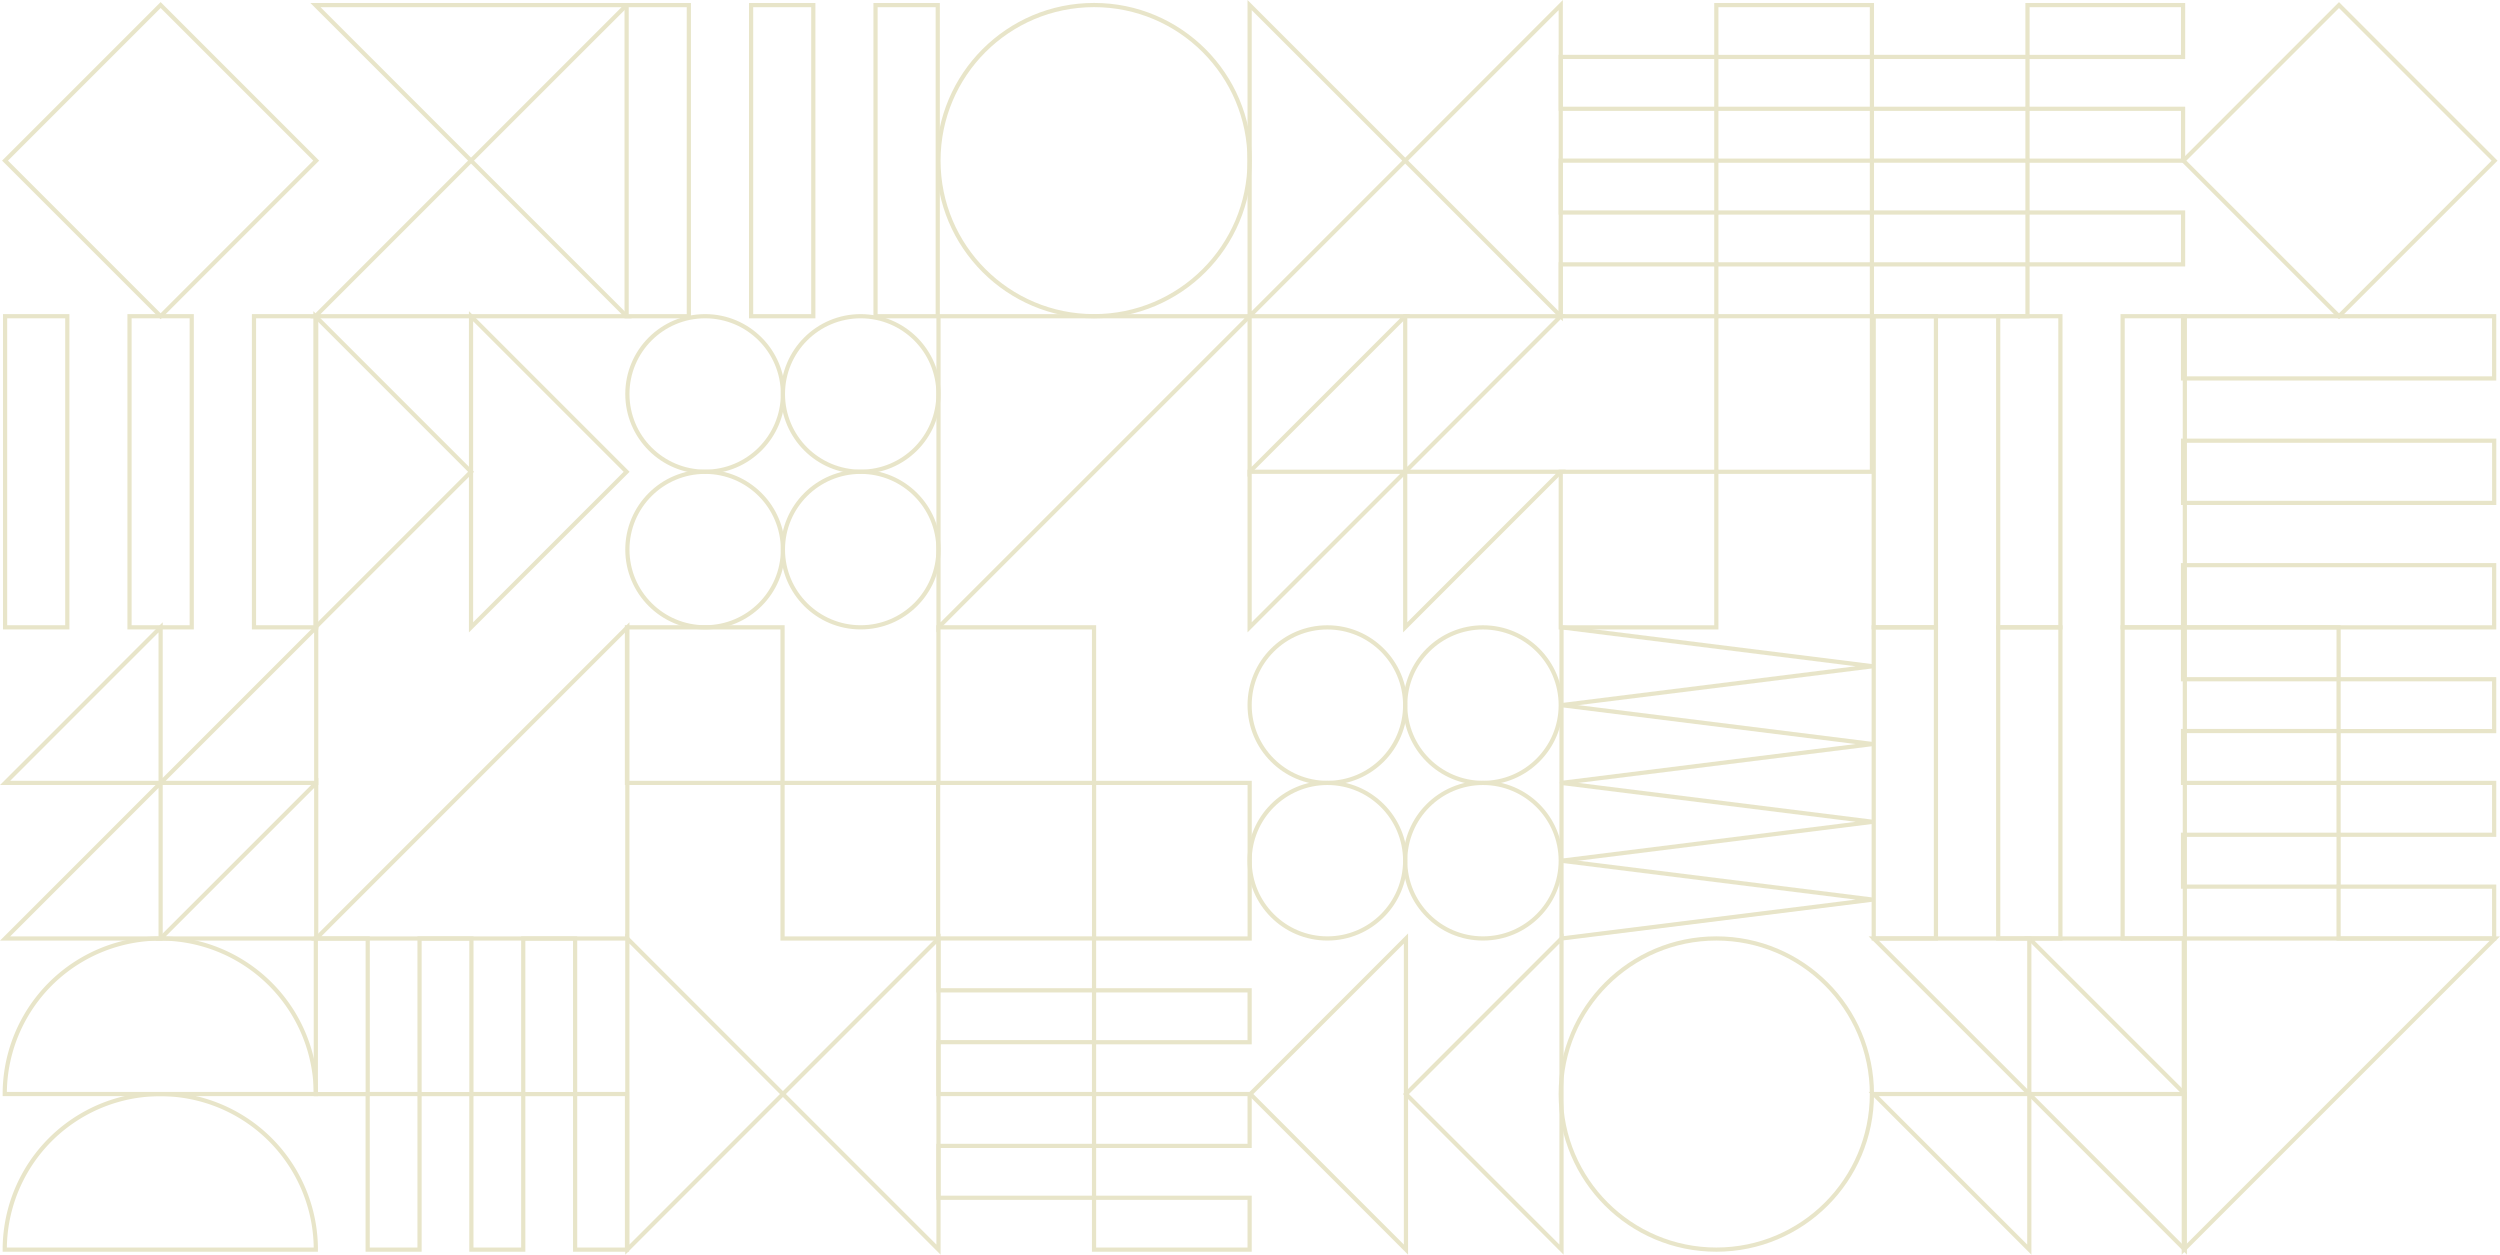 <svg xmlns="http://www.w3.org/2000/svg" viewBox="0 0 594.7 298.47"><defs><style>.cls-1,.cls-2{fill:none;stroke:#e8e5c9;}.cls-1{stroke-miterlimit:10;}.cls-2{stroke-linejoin:bevel;}</style></defs><g id="Layer_2" data-name="Layer 2"><g id="Layer_1-2" data-name="Layer 1"><polygon class="cls-1" points="371.27 1.21 371.27 75.22 334.27 38.21 371.27 1.21"/><polygon class="cls-1" points="297.26 75.22 297.26 1.21 334.27 38.21 297.26 75.22"/><polygon class="cls-1" points="75.04 149.23 75.04 75.22 112.05 112.23 75.04 149.23"/><polygon class="cls-1" points="112.05 149.23 112.05 75.22 149.06 112.23 112.05 149.23"/><rect class="cls-1" x="371.27" y="112.23" width="37.01" height="37.01"/><rect class="cls-1" x="408.28" y="75.22" width="37.01" height="37.01"/><polygon class="cls-1" points="223.25 149.23 223.25 75.22 297.26 75.22 223.25 149.23"/><circle class="cls-1" cx="260.25" cy="38.21" r="37.01"/><circle class="cls-1" cx="204.74" cy="93.72" r="18.5"/><circle class="cls-1" cx="204.74" cy="130.73" r="18.5"/><circle class="cls-1" cx="167.74" cy="93.72" r="18.5"/><circle class="cls-1" cx="167.74" cy="130.73" r="18.5"/><rect class="cls-1" x="504.93" y="75.22" width="14.8" height="74.01"/><rect class="cls-1" x="475.33" y="75.22" width="14.8" height="74.01"/><rect class="cls-1" x="445.72" y="75.22" width="14.8" height="74.01"/><rect class="cls-1" x="60.42" y="75.22" width="14.8" height="74.01"/><rect class="cls-1" x="30.81" y="75.22" width="14.8" height="74.01"/><rect class="cls-1" x="1.21" y="75.22" width="14.8" height="74.01"/><rect class="cls-1" x="504.93" y="149.23" width="14.8" height="74.01"/><rect class="cls-1" x="475.33" y="149.23" width="14.8" height="74.01"/><rect class="cls-1" x="445.72" y="149.23" width="14.8" height="74.01"/><rect class="cls-1" x="408.28" y="1.21" width="37.01" height="12.34"/><rect class="cls-1" x="408.28" y="25.88" width="37.01" height="12.34"/><rect class="cls-1" x="408.28" y="50.55" width="37.01" height="12.34"/><rect class="cls-1" x="371.27" y="13.54" width="37.01" height="12.34"/><rect class="cls-1" x="371.27" y="38.21" width="37.01" height="12.34"/><rect class="cls-1" x="371.27" y="62.89" width="37.01" height="12.34"/><rect class="cls-1" x="482.3" y="1.21" width="37.01" height="12.34"/><rect class="cls-1" x="482.3" y="25.88" width="37.01" height="12.34"/><rect class="cls-1" x="482.3" y="50.55" width="37.01" height="12.34"/><rect class="cls-1" x="445.29" y="13.54" width="37.01" height="12.34"/><rect class="cls-1" x="445.29" y="38.21" width="37.01" height="12.34"/><rect class="cls-1" x="445.29" y="62.89" width="37.01" height="12.34"/><rect class="cls-1" x="124.47" y="272.59" width="37.01" height="12.34" transform="translate(421.74 135.78) rotate(90)"/><rect class="cls-1" x="99.8" y="272.59" width="37.01" height="12.34" transform="translate(397.06 160.45) rotate(90)"/><rect class="cls-1" x="75.13" y="272.59" width="37.01" height="12.34" transform="translate(372.39 185.12) rotate(90)"/><rect class="cls-1" x="112.14" y="235.58" width="37.01" height="12.34" transform="translate(372.39 111.11) rotate(90)"/><rect class="cls-1" x="87.47" y="235.58" width="37.01" height="12.34" transform="translate(347.72 135.78) rotate(90)"/><rect class="cls-1" x="62.8" y="235.58" width="37.01" height="12.34" transform="translate(323.05 160.45) rotate(90)"/><polygon class="cls-1" points="149.06 1.21 75.04 1.21 112.05 38.21 149.06 1.21"/><polygon class="cls-1" points="75.04 75.22 149.06 75.22 112.05 38.21 75.04 75.22"/><polygon class="cls-1" points="223.25 297.26 223.25 223.25 186.24 260.25 223.25 297.26"/><polygon class="cls-1" points="149.23 223.25 149.23 297.26 186.24 260.25 149.23 223.25"/><polygon class="cls-1" points="371.45 297.26 371.45 223.25 334.45 260.25 371.45 297.26"/><polygon class="cls-1" points="334.45 297.26 334.45 223.25 297.44 260.25 334.45 297.26"/><rect class="cls-1" x="12.05" y="12.05" width="52.34" height="52.34" transform="translate(92.26 38.21) rotate(135)"/><rect class="cls-1" x="186.15" y="186.24" width="37.01" height="37.01" transform="translate(409.31 409.49) rotate(-180)"/><rect class="cls-1" x="149.15" y="149.23" width="37.01" height="37.01" transform="translate(335.3 335.47) rotate(-180)"/><rect class="cls-1" x="260.25" y="186.24" width="37.01" height="37.01" transform="translate(557.52 409.49) rotate(-180)"/><rect class="cls-1" x="223.25" y="149.23" width="37.01" height="37.01" transform="translate(483.5 335.47) rotate(-180)"/><polygon class="cls-2" points="445.47 158.49 371.45 149.23 371.45 167.74 445.47 158.49"/><polygon class="cls-2" points="445.47 176.99 371.45 167.74 371.45 186.24 445.47 176.99"/><polygon class="cls-2" points="445.47 195.49 371.45 186.24 371.45 204.75 445.47 195.49"/><polygon class="cls-2" points="445.47 214 371.45 204.75 371.45 223.25 445.47 214"/><polygon class="cls-1" points="519.73 260.25 519.73 223.25 482.73 223.25 519.73 260.25"/><polygon class="cls-1" points="482.73 260.25 482.73 223.25 445.72 223.25 482.73 260.25"/><polygon class="cls-1" points="519.73 297.26 519.73 260.25 482.73 260.25 519.73 297.26"/><polygon class="cls-1" points="482.73 297.26 482.73 260.25 445.72 260.25 482.73 297.26"/><circle class="cls-1" cx="408.28" cy="260.25" r="37.01"/><circle class="cls-1" cx="315.76" cy="167.74" r="18.5"/><circle class="cls-1" cx="315.76" cy="204.74" r="18.5"/><circle class="cls-1" cx="352.77" cy="167.74" r="18.5"/><circle class="cls-1" cx="352.77" cy="204.74" r="18.5"/><path class="cls-1" d="M75.13,297.26a37,37,0,1,0-74,0Z"/><path class="cls-1" d="M75.13,260.25a37,37,0,0,0-74,0Z"/><rect class="cls-1" x="149.06" y="1.21" width="14.8" height="74.01" transform="translate(312.92 76.43) rotate(-180)"/><rect class="cls-1" x="178.66" y="1.21" width="14.8" height="74.01" transform="translate(372.13 76.43) rotate(-180)"/><rect class="cls-1" x="208.27" y="1.21" width="14.8" height="74.01" transform="translate(431.34 76.43) rotate(-180)"/><polygon class="cls-1" points="297.26 112.23 297.26 75.22 334.27 75.22 297.26 112.23"/><polygon class="cls-1" points="334.27 112.23 334.27 75.22 371.27 75.22 334.27 112.23"/><polygon class="cls-1" points="297.26 149.23 297.26 112.23 334.27 112.23 297.26 149.23"/><polygon class="cls-1" points="334.27 149.23 334.27 112.23 371.27 112.23 334.27 149.23"/><polygon class="cls-1" points="75.22 223.25 149.23 223.25 149.23 149.23 75.22 223.25"/><polygon class="cls-1" points="75.22 186.24 75.22 223.25 38.21 223.25 75.22 186.24"/><polygon class="cls-1" points="38.21 186.24 38.21 223.25 1.21 223.25 38.21 186.24"/><polygon class="cls-1" points="75.22 149.23 75.22 186.24 38.21 186.24 75.22 149.23"/><polygon class="cls-1" points="38.21 149.23 38.21 186.24 1.21 186.24 38.21 149.23"/><rect class="cls-1" x="223.25" y="223.25" width="37.01" height="12.34" transform="translate(483.5 458.83) rotate(-180)"/><rect class="cls-1" x="223.25" y="247.92" width="37.01" height="12.34" transform="translate(483.5 508.17) rotate(-180)"/><rect class="cls-1" x="223.25" y="272.59" width="37.01" height="12.34" transform="translate(483.5 557.51) rotate(-180)"/><rect class="cls-1" x="260.25" y="235.58" width="37.01" height="12.34" transform="translate(557.51 483.5) rotate(-180)"/><rect class="cls-1" x="260.25" y="260.25" width="37.01" height="12.34" transform="translate(557.51 532.84) rotate(-180)"/><rect class="cls-1" x="260.25" y="284.92" width="37.01" height="12.34" transform="translate(557.51 582.18) rotate(-180)"/><rect class="cls-1" x="530.23" y="12.05" width="52.34" height="52.34" transform="translate(189.99 -382.24) rotate(45)"/><polygon class="cls-1" points="519.48 297.26 519.48 223.25 593.49 223.25 519.48 297.26"/><rect class="cls-1" x="548.91" y="104.83" width="14.8" height="74.01" transform="translate(698.14 -414.47) rotate(90)"/><rect class="cls-1" x="548.91" y="75.22" width="14.8" height="74.01" transform="translate(668.54 -444.08) rotate(90)"/><rect class="cls-1" x="548.91" y="45.62" width="14.8" height="74.01" transform="translate(638.93 -473.69) rotate(90)"/><rect class="cls-1" x="519.3" y="149.23" width="37.01" height="12.34" transform="translate(1075.61 310.81) rotate(-180)"/><rect class="cls-1" x="519.3" y="173.91" width="37.01" height="12.34" transform="translate(1075.61 360.15) rotate(-180)"/><rect class="cls-1" x="519.3" y="198.58" width="37.01" height="12.34" transform="translate(1075.61 409.49) rotate(-180)"/><rect class="cls-1" x="556.31" y="161.57" width="37.01" height="12.34" transform="translate(1149.62 335.48) rotate(-180)"/><rect class="cls-1" x="556.31" y="186.24" width="37.01" height="12.34" transform="translate(1149.62 384.82) rotate(-180)"/><rect class="cls-1" x="556.31" y="210.91" width="37.01" height="12.34" transform="translate(1149.62 434.16) rotate(-180)"/></g></g></svg>